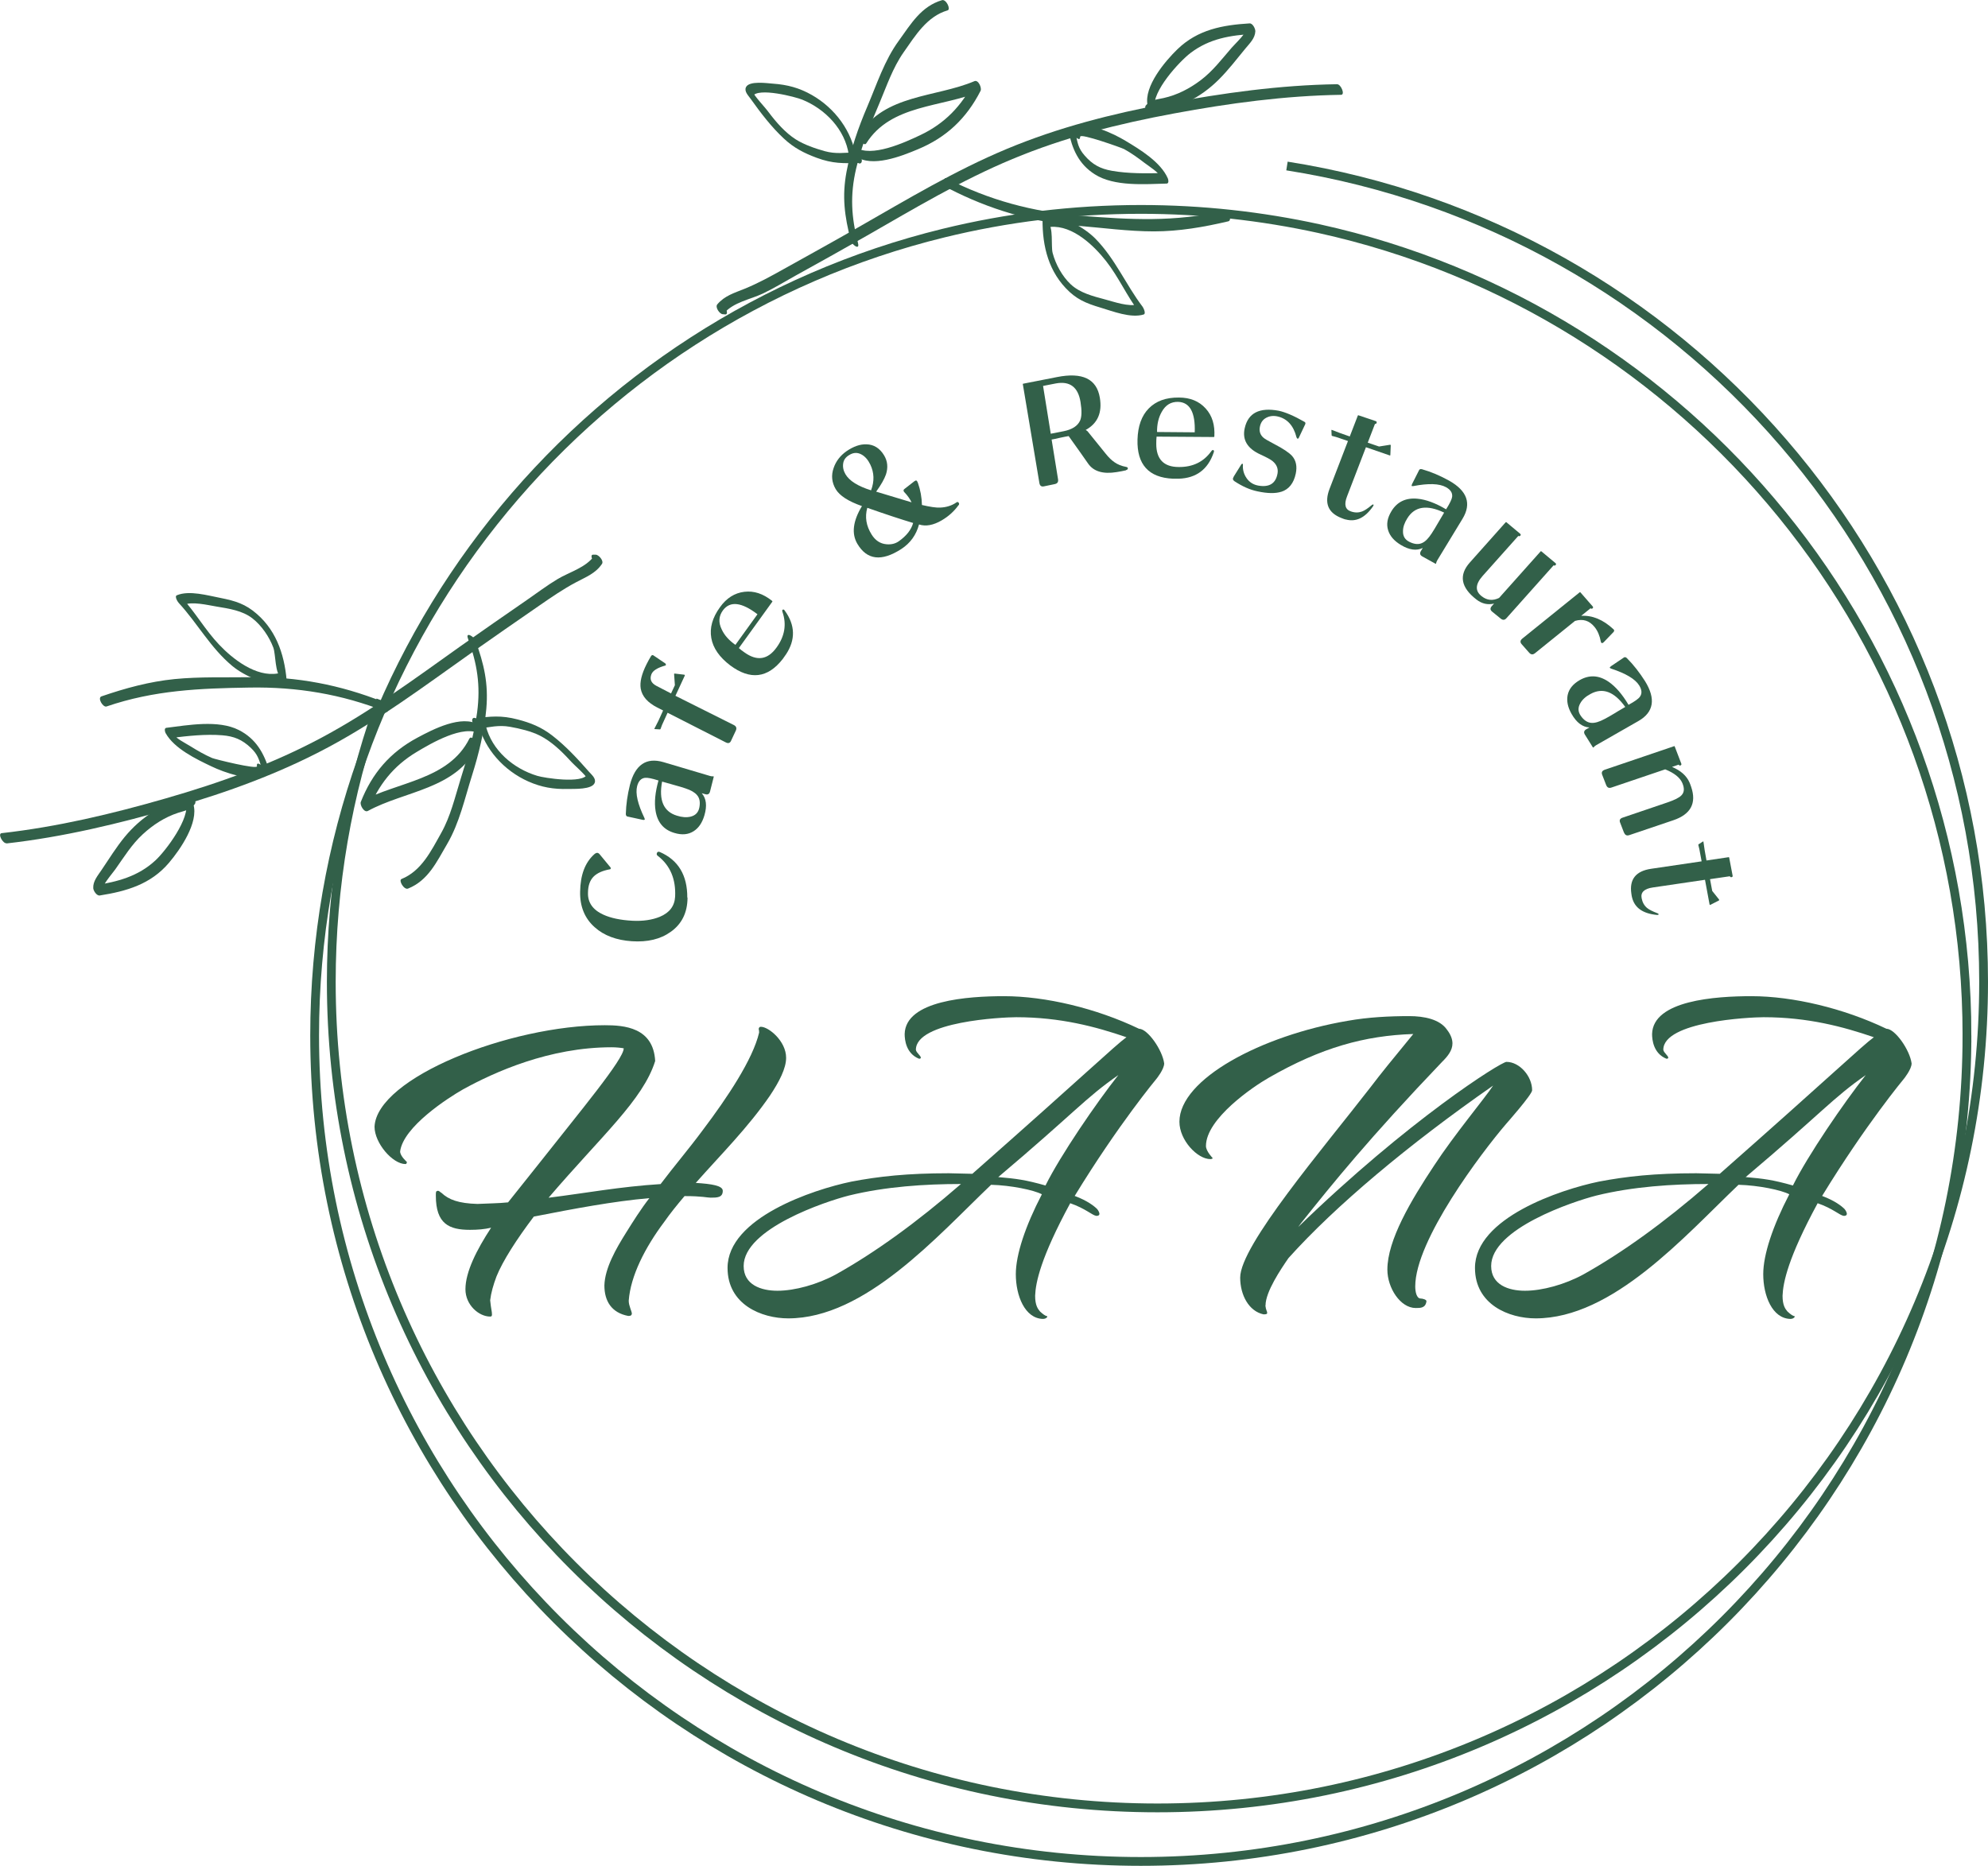 <?xml version="1.0" encoding="UTF-8"?>
<svg id="_レイヤー_2" data-name="レイヤー 2" xmlns="http://www.w3.org/2000/svg" viewBox="0 0 253.24 237.72">
  <defs>
    <style>
      .cls-1 {
        fill: none;
        stroke: #326049;
        stroke-miterlimit: 10;
        stroke-width: 1.12px;
      }

      .cls-2 {
        fill: #326049;
      }
    </style>
  </defs>
  <g id="_レイヤー_2-2" data-name="レイヤー 2">
    <g id="Logo_1" data-name="Logo 1">
      <g>
        <path class="cls-1" d="M250.56,131.92c0,58.12-47.12,105.24-105.24,105.24s-105.24-47.12-105.24-105.24c0-49.46,34.12-90.96,80.11-102.22,8.05-1.97,16.47-3.02,25.13-3.02,7.79,0,15.39.85,22.7,2.45,47.21,10.38,82.54,52.46,82.54,102.79Z"/>
        <path class="cls-1" d="M163.94,21.15c50.28,7.92,88.74,51.45,88.74,103.95,0,58.12-47.12,105.24-105.24,105.24s-105.24-47.12-105.24-105.24c0-12.24,2.09-24,5.94-34.93.11-.32.23-.65.35-.97"/>
      </g>
    </g>
    <g>
      <path class="cls-2" d="M.83,107.46c7.26-.82,14.36-2.53,21.37-4.56,6.83-1.98,13.4-4.36,19.68-7.73,6.36-3.41,12.07-7.68,17.95-11.84,2.96-2.09,5.94-4.15,8.92-6.21,1.52-1.05,3-2.07,4.64-2.94,1.26-.67,2.47-1.12,3.29-2.33.27-.39-.41-1.18-.8-1.18-.11,0-.23,0-.34,0-.51,0,.13,1.29.64,1.29.11,0,.23,0,.34,0-.27-.39-.53-.79-.8-1.18-1.06,1.54-3.18,2.09-4.71,3.01-1.33.8-2.59,1.75-3.86,2.63-2.85,1.97-5.7,3.94-8.53,5.94-5.74,4.08-11.34,8.23-17.56,11.57-6.36,3.41-13.02,5.8-19.94,7.79-6.86,1.98-13.81,3.63-20.91,4.43-.54.06.14,1.35.64,1.29h0Z"/>
      <path class="cls-2" d="M48.75,89.4c-5.37-2.13-10.93-3.21-16.7-3.12-3.27.05-6.56-.08-9.82.24-3.2.32-6.27,1.16-9.3,2.2-.56.19.19,1.44.64,1.29,6.08-2.08,11.86-2.31,18.22-2.41,6.05-.1,11.74.84,17.37,3.07.57.23.02-1.1-.41-1.27h0Z"/>
      <path class="cls-2" d="M59.61,81.35c1.18,3.22,1.62,5.98,1.17,9.39-.39,2.94-1.24,5.74-2.12,8.56-.72,2.32-1.26,4.69-2.46,6.83-1.28,2.28-2.51,4.83-5.05,5.86-.42.17.32,1.43.83,1.22,2.57-1.03,3.65-3.41,4.98-5.68,1.57-2.68,2.24-5.8,3.17-8.74.87-2.76,1.56-5.6,1.82-8.49.28-3.22-.29-5.69-1.39-8.7-.18-.5-1.28-1.16-.95-.26h0Z"/>
      <path class="cls-2" d="M59.8,94.09c-2.63,5.3-9.17,5.49-13.78,8.01.3.38.6.76.9,1.15,1.27-3.23,3.18-5.66,6.15-7.44,1.8-1.08,6-3.56,8.08-2.31-.16-.4-.33-.79-.49-1.19-.1.04-.19.09-.29.13-.43.2.34,1.46.83,1.22.1-.04.19-.09.29-.13.44-.21-.29-1.07-.49-1.19-2.2-1.32-5.86.59-7.82,1.64-3.48,1.86-5.78,4.53-7.22,8.19-.15.38.42,1.41.9,1.15,4.69-2.56,11.23-2.77,13.91-8.16.22-.45-.72-1.55-.96-1.07h0Z"/>
      <path class="cls-2" d="M24.54,103.02s.06-.1.09-.15c-.32-.22-.64-.44-.95-.67.61,2.01-2.58,6.22-3.88,7.42-2.22,2.05-4.81,2.72-7.73,3.18.28.31.55.62.83.93-.04-.81,1.34-2.34,1.78-2.96,1.11-1.56,2.09-3.18,3.52-4.49,1.31-1.2,2.78-2.16,4.48-2.72.83-.27,1.67-.38,2.17-1.17.26-.41-.66-1.55-.96-1.07-.62.99-3.35,1.47-4.36,2.09-1.37.85-2.59,1.95-3.62,3.19-1.09,1.32-2.02,2.83-2.98,4.25-.48.72-1.1,1.42-1.05,2.31.02.33.43.99.83.93,3.41-.54,6.49-1.42,8.82-4.17,1.43-1.68,3.81-5.14,3.1-7.47-.07-.24-.67-1.11-.95-.67-.03.05-.06.1-.09.15-.26.41.66,1.55.96,1.07h0Z"/>
      <path class="cls-2" d="M32.74,97.62c.07.46-5.39-.9-5.71-1.04-.95-.41-1.87-.94-2.75-1.49-.65-.41-1.96-1.02-2.36-1.75l-.09.68c2.09-.26,4.38-.51,6.48-.34,1.49.12,2.53.55,3.63,1.59.92.87,1.06,1.52,1.41,2.65.16.52,1.23,1.18.95.26-.67-2.22-1.69-4.06-3.88-5.17-2.62-1.33-6.47-.62-9.23-.28-.31.04-.18.52-.09.68,1.1,1.97,3.9,3.31,5.83,4.23,1.59.76,5.05,2.04,6.74,1.01.1-.06.11-.23.1-.33,0-.05-.01-.09-.02-.14-.07-.46-1.14-1.38-1.02-.57h0Z"/>
      <path class="cls-2" d="M35.4,85.8c-2.79.5-5.77-1.85-7.48-3.66-1.79-1.88-3.05-4.15-4.8-6.04.08.32.15.65.23.97,1.13-.47,3.09.02,4.24.21,1.56.26,3.29.51,4.56,1.5,1.17.91,2.15,2.35,2.67,3.74.31.85.2,3.31.99,3.8-.69-.43-.24.91.15,1.16.06.03.11.07.17.1.27.17.45-.01.43-.29-.21-3.44-1.17-6.74-3.83-9.06-1.46-1.28-2.74-1.67-4.65-2.05-1.62-.31-3.97-1-5.55-.34-.34.14.12.86.23.97,2.41,2.61,4.04,5.72,6.83,8.04,1.53,1.27,4.43,2.58,6.46,2.22.55-.1-.15-1.38-.64-1.29h0Z"/>
      <path class="cls-2" d="M60.93,92.2c.8,3.26,3.27,5.98,6.36,7.36,1.69.75,3.24,1.01,5.07.96.72-.02,3.1.11,3.4-.8.19-.56-.42-1.03-.73-1.39-1.43-1.63-2.98-3.31-4.71-4.64-1.38-1.06-2.73-1.6-4.39-2.03-2.12-.55-3.44-.39-5.56-.12.21.15.42.29.62.44-.02-.04-.05-.08-.07-.12-.46-.76-1.07-.34-.61.41.02.04.05.08.07.12.11.18.38.47.62.44,1.41-.18,2.52-.49,3.97-.23,1.24.22,2.69.56,3.82,1.13,1.42.72,2.7,1.93,3.77,3.1.71.79,1.84,1.68,2.42,2.56-.06-.25-.12-.5-.18-.74-.53,1.25-5.51.46-6.35.2-3.04-.91-5.8-3.25-6.57-6.4-.13-.54-1.18-1.2-.95-.26h0Z"/>
    </g>
    <g>
      <path class="cls-2" d="M170.33,10.73c-7.31.11-14.54,1.12-21.71,2.46-6.99,1.31-13.76,3.03-20.34,5.77-6.66,2.78-12.77,6.47-19.02,10.04-3.15,1.8-6.32,3.55-9.48,5.31-1.61.9-3.19,1.77-4.9,2.47-1.32.54-2.56.88-3.51,2-.3.36.29,1.22.68,1.25.11.01.23.02.34.03.51.05,0-1.3-.51-1.35-.11-.01-.23-.02-.34-.03.23.42.45.84.68,1.25,1.2-1.43,3.36-1.77,4.98-2.54,1.4-.67,2.74-1.49,4.1-2.25,3.03-1.68,6.06-3.36,9.07-5.08,6.11-3.5,12.09-7.09,18.6-9.8,6.66-2.78,13.53-4.5,20.61-5.81,7.02-1.3,14.1-2.26,21.25-2.37.54,0,0-1.35-.51-1.35h0Z"/>
      <path class="cls-2" d="M120.88,24.03c5.13,2.64,10.56,4.26,16.32,4.73,3.26.26,6.52.72,9.79.72,3.21,0,6.36-.55,9.47-1.28.57-.14-.05-1.45-.51-1.35-6.26,1.47-12.03,1.14-18.37.63-6.03-.49-11.6-1.98-16.99-4.75-.55-.28-.13,1.09.28,1.3h0Z"/>
      <path class="cls-2" d="M109.3,30.98c-.86-3.31-1.03-6.11-.25-9.46.67-2.89,1.79-5.59,2.95-8.31.94-2.23,1.71-4.55,3.11-6.55,1.5-2.14,2.97-4.57,5.6-5.34.44-.13-.18-1.45-.71-1.3-2.66.78-3.97,3.04-5.51,5.17-1.83,2.51-2.8,5.55-4.01,8.39-1.14,2.66-2.1,5.42-2.64,8.27-.6,3.18-.26,5.69.54,8.8.13.52,1.16,1.28.92.35h0Z"/>
      <path class="cls-2" d="M110.34,18.28c3.14-5.02,9.66-4.57,14.5-6.63-.26-.41-.52-.82-.78-1.23-1.57,3.09-3.71,5.32-6.84,6.8-1.9.9-6.32,2.95-8.27,1.51.12.41.25.82.37,1.23.1-.04.2-.07.3-.11.45-.16-.19-1.48-.71-1.3-.1.04-.2.07-.3.11-.46.16.18,1.09.37,1.23,2.06,1.53,5.89-.01,7.94-.87,3.64-1.51,6.2-3.94,7.99-7.45.18-.36-.28-1.44-.78-1.23-4.92,2.09-11.45,1.66-14.64,6.77-.26.42.57,1.62.85,1.16h0Z"/>
      <path class="cls-2" d="M146.31,12.84s-.07.09-.11.14c.3.25.59.5.89.76-.41-2.06,3.17-5.94,4.59-7.01,2.41-1.82,5.06-2.24,8-2.41-.24-.34-.49-.67-.73-1.01-.03.82-1.56,2.2-2.06,2.78-1.26,1.45-2.39,2.96-3.94,4.13-1.42,1.07-2.98,1.88-4.72,2.27-.85.19-1.7.22-2.28.96-.3.39.51,1.61.85,1.16.71-.92,3.48-1.13,4.55-1.66,1.45-.71,2.77-1.68,3.91-2.82,1.21-1.2,2.29-2.62,3.38-3.94.55-.67,1.23-1.3,1.27-2.2.01-.33-.33-1.03-.73-1.01-3.44.21-6.59.78-9.19,3.29-1.58,1.53-4.29,4.74-3.81,7.13.05.25.56,1.17.89.76.04-.05.07-.09.11-.14.3-.38-.5-1.61-.85-1.16h0Z"/>
      <path class="cls-2" d="M137.62,17.41c-.03-.46,5.28,1.42,5.58,1.59.91.5,1.77,1.12,2.59,1.75.61.47,1.85,1.2,2.18,1.97l.15-.67c-2.1.05-4.41.08-6.49-.29-1.47-.26-2.46-.79-3.46-1.94-.83-.95-.91-1.62-1.14-2.78-.11-.53-1.11-1.3-.92-.35.46,2.27,1.28,4.21,3.35,5.52,2.48,1.58,6.38,1.25,9.15,1.18.32,0,.23-.5.15-.67-.9-2.07-3.55-3.68-5.39-4.78-1.51-.91-4.82-2.52-6.61-1.66-.1.05-.13.22-.13.32,0,.05,0,.09,0,.14.03.46,1,1.49.96.67h0Z"/>
      <path class="cls-2" d="M133.82,28.91c2.83-.23,5.56,2.41,7.09,4.37,1.6,2.04,2.63,4.43,4.19,6.48-.04-.33-.09-.66-.13-.99-1.17.36-3.07-.32-4.2-.62-1.53-.41-3.22-.83-4.39-1.94-1.08-1.02-1.91-2.54-2.29-3.98-.23-.87.13-3.32-.61-3.88.65.49.33-.89-.04-1.17-.05-.04-.1-.08-.16-.12-.25-.19-.45-.03-.46.25-.13,3.44.51,6.82,2.93,9.39,1.33,1.42,2.56,1.93,4.43,2.49,1.58.47,3.85,1.38,5.5.88.35-.11-.04-.87-.13-.99-2.15-2.83-3.47-6.08-6.01-8.67-1.4-1.42-4.16-3-6.21-2.84-.56.04.02,1.39.51,1.35h0Z"/>
      <path class="cls-2" d="M109.04,20.06c-.48-3.32-2.67-6.27-5.61-7.95-1.61-.92-3.13-1.32-4.95-1.45-.72-.05-3.07-.41-3.46.46-.24.54.32,1.07.59,1.46,1.26,1.76,2.64,3.59,4.24,5.07,1.27,1.19,2.56,1.85,4.17,2.45,2.06.76,3.38.72,5.52.66-.19-.17-.39-.33-.58-.5.02.04.04.08.06.12.38.8,1.03.44.65-.35-.02-.04-.04-.08-.06-.12-.09-.19-.33-.5-.58-.5-1.42.04-2.55.24-3.97-.15-1.21-.34-2.62-.82-3.69-1.5-1.35-.86-2.5-2.19-3.45-3.45-.63-.85-1.67-1.85-2.16-2.79.03.25.07.5.1.76.65-1.2,5.53.08,6.34.42,2.94,1.2,5.45,3.8,5.92,7.01.08.55,1.05,1.3.92.35h0Z"/>
    </g>
    <g>
      <path class="cls-2" d="M55.72,151.71c.29,0,.34.2.52.27.92.87,2.18,1.34,4.58,1.41,1.32-.07,2.69-.07,3.9-.2l3.84-4.82c5.33-6.77,10.94-13.47,10.89-14.81-.4-.07-.97-.13-1.55-.13-7.91,0-14.9,3.15-18.91,5.36-1.89,1.07-7.62,4.76-8.02,7.91,0,.6.86,1.34.86,1.34,0,.2-.11.27-.17.27-1.66,0-3.95-2.68-3.95-4.76.29-6.23,17.19-12.93,29.33-12.93,2.46,0,6.19.27,6.42,4.56-1.55,4.96-6.82,9.51-13.58,17.42,4.81-.6,9.05-1.41,14.27-1.74,1.72-2.28,3.61-4.49,5.39-6.9,3.09-4.09,6.36-8.98,7.16-12.4,0-.33-.06-.47-.06-.47.06-.2.11-.27.29-.27.97,0,3.21,1.81,3.21,3.95,0,1.34-.86,3.02-2.06,4.82-2.81,4.09-6.19,7.44-9.45,11.12,2.01.13,3.44.34,3.44,1.01,0,.87-.74.87-1.55.87-.46,0-1.03-.2-3.32-.2-.97,1.14-1.83,2.21-2.58,3.28-2.46,3.28-4.3,6.9-4.53,10.05,0,.67.4,1.34.4,1.67-.06.2-.11.27-.46.27-2.12-.4-3.04-1.88-3.04-3.89.06-2.21,1.49-4.69,2.75-6.7.92-1.47,1.89-3.02,2.98-4.42-4.58.4-9.57,1.34-14.72,2.35-2.18,2.88-3.95,5.63-4.76,7.64-.4,1.07-.69,2.08-.8,3.02.11,1.14.23,1.41.23,1.81,0,.2-.06.27-.23.27-1.43,0-3.15-1.47-3.15-3.48,0-2.21,1.43-5.03,3.27-7.84-.86.2-1.72.27-2.69.27-2.64,0-4.35-.74-4.35-4.35,0-.47,0-.6.23-.6Z"/>
      <path class="cls-2" d="M123.84,149.57c14.44-12.73,18.1-16.28,19.65-17.42-3.9-1.34-8.42-2.55-14.04-2.55-1.78,0-12.78.54-12.78,4.15.06.4.63.74.63,1.01,0,.07-.06.13-.23.13-1.66-.67-1.83-2.41-1.83-3.15.11-4.29,8.08-4.82,12.66-4.82,5.27,0,11.75,1.54,17.19,4.15,1.09,0,2.98,2.68,3.21,4.42,0,.74-.97,1.94-.97,1.94,0,0-4.87,5.83-10.43,14.94,1.6.6,2.46,1.27,2.86,1.67.17.2.29.47.29.6,0,.27-.29.27-.4.27-.52-.07-1.38-.94-3.32-1.61-3.78,6.97-4.41,10.12-4.47,11.79,0,1.21.34,1.67.63,2.01.86.8.92.47.92.67-.11.2-.34.27-.57.27-2.29-.07-3.44-2.95-3.44-5.7,0-2.48,1.2-6.1,3.32-10.18-1.03-.54-3.9-1.14-6.47-1.21-6.88,6.57-16.04,17.02-25.84,17.02-3.38,0-7.73-1.74-7.73-6.43,0-6.37,10.89-9.98,15.76-10.99,3.49-.67,7.16-1.07,12.43-1.07l2.98.07ZM106.48,162.37c4.93-2.75,10.31-6.63,15.93-11.52-4.58,0-9.62.33-14.27,1.47-2.92.74-13.41,4.22-13.41,8.98,0,2.41,2.23,3.15,4.3,3.15,2.23,0,5.1-.8,7.45-2.08ZM133.18,151.04c1.89-3.82,6.47-10.52,9.28-14.07-4.24,2.95-5.61,4.82-15.3,13,2.29.2,3.44.34,6.02,1.07Z"/>
      <path class="cls-2" d="M161.19,166.32c.06.6.23.74.23.94,0,.13-.06.2-.46.2-1.89-.4-2.98-2.48-2.98-4.69,0-4.09,10.54-16.42,16.61-24.26,1.43-1.88,2.58-3.28,5.44-6.77-6.19.2-11.74,1.74-18.39,5.56-2.01,1.14-8.02,5.23-8.02,8.71,0,.67.86,1.54.86,1.54,0,.07-.17.13-.29.13-1.66,0-3.95-2.41-3.95-4.76,0-5.43,10.43-10.99,21.43-12.86,2.64-.47,5.33-.6,7.85-.6,1.89,0,3.9.4,4.81,1.74.52.67.69,1.27.69,1.74,0,.87-.57,1.61-1.32,2.35-9.22,9.65-13.98,15.54-17.93,20.5l-.4.54c14.09-13.67,25.84-21.04,26.53-21.04,1.66,0,3.27,1.81,3.27,3.62,0,.54-3.32,4.29-3.32,4.29-3.15,3.68-11.57,14.81-11.57,20.7,0,.67.17,1.54.69,1.54.23,0,.74.13.74.34-.11.87-.74.87-1.37.87-1.95,0-3.61-2.55-3.61-4.89,0-3.75,2.98-8.78,5.96-13.27,2.58-3.95,6.47-8.58,7.51-10.18-10.77,7.5-20.11,15.34-26.07,21.98-.97,1.41-2.92,4.29-2.92,6.03Z"/>
      <path class="cls-2" d="M219.05,149.57c14.44-12.73,18.1-16.28,19.65-17.42-3.9-1.34-8.42-2.55-14.04-2.55-1.78,0-12.78.54-12.78,4.15.06.4.63.74.63,1.01,0,.07-.06.13-.23.13-1.66-.67-1.83-2.41-1.83-3.15.11-4.29,8.08-4.82,12.66-4.82,5.27,0,11.75,1.54,17.19,4.15,1.09,0,2.98,2.68,3.21,4.42,0,.74-.97,1.94-.97,1.94,0,0-4.87,5.83-10.43,14.94,1.6.6,2.46,1.27,2.86,1.67.17.2.29.47.29.6,0,.27-.29.27-.4.27-.52-.07-1.38-.94-3.32-1.61-3.78,6.97-4.41,10.12-4.47,11.79,0,1.21.34,1.67.63,2.01.86.8.92.47.92.67-.11.2-.34.27-.57.27-2.29-.07-3.44-2.95-3.44-5.7,0-2.48,1.2-6.1,3.32-10.18-1.03-.54-3.9-1.14-6.47-1.21-6.88,6.57-16.04,17.02-25.84,17.02-3.38,0-7.73-1.74-7.73-6.43,0-6.37,10.89-9.98,15.76-10.99,3.49-.67,7.16-1.07,12.43-1.07l2.98.07ZM201.7,162.37c4.93-2.75,10.31-6.63,15.93-11.52-4.58,0-9.62.33-14.27,1.47-2.92.74-13.41,4.22-13.41,8.98,0,2.41,2.23,3.15,4.3,3.15,2.23,0,5.1-.8,7.45-2.08ZM228.39,151.04c1.89-3.82,6.47-10.52,9.28-14.07-4.24,2.95-5.61,4.82-15.3,13,2.29.2,3.44.34,6.02,1.07Z"/>
    </g>
    <g>
      <path class="cls-2" d="M87.58,114.38c-.01,1.9-.74,3.36-2.15,4.35-1.3.93-2.94,1.32-4.94,1.19-1.96-.13-3.55-.72-4.73-1.78-1.27-1.12-1.9-2.65-1.86-4.53.03-2.14.63-3.72,1.8-4.77.14-.12.26-.18.38-.18.11,0,.22.07.33.21l1.33,1.61c.05.04.07.1.06.15,0,.07-.03.11-.09.12-.93.17-1.63.47-2.1.94-.46.47-.7,1.14-.71,2.05-.04,1.25.62,2.19,1.97,2.8.94.43,2.19.69,3.69.77,1.35.07,2.52-.11,3.48-.5,1.25-.52,1.89-1.37,1.96-2.56.11-2.25-.63-3.99-2.21-5.21-.15-.1-.17-.24-.09-.4.07-.13.18-.15.35-.09,2.35,1.02,3.51,2.96,3.5,5.79Z"/>
      <path class="cls-2" d="M90.92,98.97l-.47,1.86c-.08.34-.29.46-.64.35l-.42-.12c.58.66.7,1.6.34,2.82-.28.95-.73,1.61-1.37,2.02-.69.44-1.5.51-2.46.22-1.36-.4-2.15-1.34-2.39-2.81-.18-1.08-.05-2.38.37-3.87-.84-.27-1.42-.38-1.73-.34-.5.07-.82.42-.99,1.06-.24.94.08,2.29.93,4.06.03.09.05.15.04.19-.02.05-.1.07-.27.04l-1.93-.42c-.13-.02-.2-.14-.21-.31.03-1.23.21-2.46.52-3.71.66-2.58,2.09-3.55,4.27-2.91l5.93,1.76c.13.04.26.06.44.05.04,0,.05.02.04.05ZM85.65,99.95l-1.31-.37c-.44,2.37.18,3.82,1.88,4.34.65.21,1.24.25,1.74.13.62-.15.99-.52,1.12-1.14.14-.68.05-1.23-.3-1.62-.28-.33-.77-.62-1.48-.85-.31-.11-.85-.27-1.65-.49Z"/>
      <path class="cls-2" d="M84.77,84.57s.07.08.06.13c0,.04-.03.07-.07.09-1.03.29-1.62.66-1.79,1.14-.23.62-.02,1.1.64,1.45l1.87.97.49-1.05-.1-1.41c0-.06.04-.08.1-.07l1.19.14c.08.02.09.07.07.12l-1.19,2.57c1.38.7,3.86,1.93,7.43,3.72.32.16.4.39.27.7l-.61,1.3c-.13.31-.36.38-.67.22l-7.42-3.78-.71,1.56-.19.51s-.03.05-.07.05l-.69-.04s-.03-.02-.02-.05l.51-1,.6-1.32-.73-.37c-1.24-.63-1.95-1.43-2.12-2.41-.14-.82.11-1.86.75-3.13.18-.37.37-.69.55-1,.09-.14.18-.18.3-.12l1.58,1.07Z"/>
      <path class="cls-2" d="M100.13,83.36c-.18.26-.31.46-.42.6-1.91,2.45-4.14,2.72-6.7.81-1.35-1.03-2.17-2.18-2.4-3.47s.13-2.59,1.1-3.93c.83-1.17,1.87-1.82,3.1-1.97,1.23-.15,2.4.24,3.55,1.16.03.05.04.08.03.09l-4.27,5.92c.2.18.44.37.71.55,1.6,1.15,2.97.94,4.09-.62,1.04-1.43,1.3-2.95.76-4.52-.06-.17-.05-.28.05-.31.08-.04.16,0,.26.16,1.31,1.82,1.37,3.68.13,5.55ZM92.1,77.75c-.54.73-.61,1.53-.17,2.43.35.77.95,1.42,1.75,1.98l2.81-3.9c-2.02-1.54-3.48-1.72-4.39-.51Z"/>
      <path class="cls-2" d="M122.11,64.35c-.58.81-1.29,1.44-2.14,1.94-1.07.63-2.05.81-2.9.53-.36,1.34-1.11,2.38-2.26,3.13-2.52,1.63-4.38,1.4-5.6-.67-.76-1.3-.56-2.9.59-4.8-1.74-.61-2.86-1.33-3.35-2.17-.49-.84-.59-1.74-.26-2.68.29-.86.84-1.58,1.65-2.15.88-.6,1.72-.9,2.53-.87.94.02,1.69.49,2.24,1.39.46.75.53,1.57.25,2.44-.2.58-.61,1.31-1.25,2.2l4.51,1.36c-.21-.43-.51-.87-.91-1.28-.15-.15-.16-.31,0-.42l1.26-.98c.12-.09.21-.12.27-.09.06.03.12.13.18.27.33.93.5,1.88.52,2.84,1.03.24,1.81.36,2.33.33.76-.03,1.46-.24,2.07-.66.1-.08.2-.07.28.04.08.11.07.2,0,.32ZM109.75,57.91c-.52-.29-1.05-.27-1.58.07-.43.25-.7.61-.76,1.06-.07.46.02.92.29,1.38.49.84,1.59,1.53,3.26,2.05.44-1.17.4-2.25-.1-3.29-.29-.6-.67-1.03-1.11-1.27ZM110.48,64.7c-.33,1.17-.14,2.3.55,3.4.47.76,1.1,1.17,1.88,1.24.62.06,1.13-.07,1.57-.37.98-.69,1.6-1.47,1.84-2.34-1.5-.45-3.45-1.09-5.84-1.93Z"/>
      <path class="cls-2" d="M143.44,59.92c-.38.08-.78.17-1.21.23-1.73.28-2.94-.09-3.63-1.1-.51-.73-1.32-1.89-2.47-3.49-.28.04-.62.12-1.08.21-.56.13-.93.21-1.09.23l.82,5.07c.05.34-.08.54-.43.61l-1.35.28c-.35.08-.54-.07-.6-.43l-2.11-12.6s0-.04.03-.04l4.33-.85c3.23-.64,5.05.23,5.45,2.62.32,1.9-.26,3.27-1.8,4.12.1.06.19.12.24.17l2.28,2.82c.42.53.8.89,1.16,1.13.4.28.89.48,1.49.59.14.04.2.08.2.18,0,.12-.08.19-.25.23ZM134.51,48.85c-.27.06-.82.17-1.64.32l.98,6.09,1.64-.32c1.1-.22,1.79-.68,2.1-1.36.21-.48.23-1.27.05-2.37-.31-1.9-1.36-2.68-3.13-2.36Z"/>
      <path class="cls-2" d="M150.16,60.99c-.32,0-.56.01-.73,0-3.1-.13-4.62-1.81-4.53-4.99.05-1.7.52-3.04,1.44-3.97.92-.93,2.18-1.4,3.84-1.38,1.43,0,2.57.47,3.4,1.39.84.92,1.19,2.1,1.11,3.57-.02.06-.04.07-.06.07l-7.3-.05c-.03.27-.04.57-.04.9-.01,1.97.95,2.97,2.87,2.97,1.77.02,3.16-.65,4.13-2,.1-.15.2-.2.29-.14.07.04.09.14.02.31-.73,2.13-2.21,3.25-4.45,3.32ZM150.08,51.2c-.91-.02-1.6.39-2.09,1.27-.42.73-.61,1.6-.6,2.57l4.8.04c.09-2.54-.62-3.83-2.12-3.88Z"/>
      <path class="cls-2" d="M163.22,62.65c-.74.24-1.75.23-3.04-.05-.97-.2-1.92-.63-2.9-1.27-.18-.12-.25-.25-.22-.38.02-.07.06-.16.11-.25l.96-1.54c.03-.05.07-.06.13-.07.06,0,.07.03.07.1-.05.65.12,1.24.48,1.75s.86.82,1.49.93c1.41.24,2.22-.28,2.44-1.56.1-.6-.11-1.12-.62-1.55-.26-.22-.77-.49-1.53-.84-1.7-.76-2.37-1.89-2.03-3.38.44-1.94,1.89-2.66,4.32-2.21.82.17,1.94.64,3.3,1.42.12.07.13.17.09.29l-.81,1.71c-.04.11-.11.15-.16.14-.07-.02-.12-.09-.15-.19-.37-1.47-1.18-2.36-2.39-2.64-.53-.12-1.01-.07-1.45.16-.44.23-.71.6-.82,1.15-.11.56.03,1.03.46,1.4.17.16.65.42,1.38.81,1.14.59,1.89,1.1,2.27,1.52.5.58.65,1.32.46,2.24-.26,1.23-.88,2.01-1.85,2.32Z"/>
      <path class="cls-2" d="M171.41,66.19c-.13-.03-.3-.1-.51-.18-1.72-.66-2.24-1.9-1.53-3.74l2.34-6.08-1.5-.51-.52-.14s-.05-.02-.06-.06l-.03-.69s.03-.03.05-.02l1.04.4,1.25.44,1.03-2.67s.04-.05.07-.03l2.22.75c.1.04.14.11.09.24-.03.09-.11.12-.2.11l-.92,2.39,1.44.49,1.38-.22c.07-.02.11.02.11.08l-.05,1.21c0,.06-.03.09-.1.06l-3.01-1.04-2.41,6.27c-.4,1.03-.23,1.67.5,1.91.51.18.97.17,1.41.01.33-.12.73-.39,1.22-.8.12-.1.18-.11.23-.08.05.04.02.11-.04.21-1.03,1.49-2.18,2.04-3.5,1.68Z"/>
      <path class="cls-2" d="M182.87,71.83l-1.68-.93c-.31-.17-.37-.4-.18-.71l.23-.38c-.78.39-1.73.27-2.81-.39-.84-.51-1.37-1.12-1.6-1.85-.25-.78-.1-1.58.41-2.43.73-1.21,1.84-1.74,3.32-1.6,1.09.1,2.32.56,3.65,1.35.47-.74.73-1.28.77-1.59.06-.5-.19-.9-.78-1.23-.85-.47-2.24-.51-4.16-.14-.09.01-.16.01-.19,0-.05-.03-.04-.11.03-.27l.89-1.76c.05-.12.18-.16.36-.12,1.19.34,2.33.83,3.45,1.45,2.32,1.3,2.9,2.93,1.72,4.87l-3.21,5.28c-.07.11-.12.24-.16.41,0,.04-.03.05-.06.03ZM183.27,66.48l.69-1.17c-2.18-1.04-3.74-.8-4.68.71-.37.58-.56,1.13-.56,1.65-.02.64.25,1.09.82,1.37.62.31,1.18.36,1.64.13.4-.18.79-.59,1.2-1.22.18-.27.48-.76.89-1.47Z"/>
      <path class="cls-2" d="M197.92,72.01l-6.02,6.75c-.23.26-.47.27-.74.05l-1.07-.87c-.28-.22-.29-.46-.05-.73l.28-.31c-.79.19-1.55.03-2.25-.52-1.99-1.54-2.26-3.11-.84-4.71l4.57-5.13s.05-.03.07-.02l1.77,1.48c.1.09.1.17.02.25s-.16.09-.25.03l-4.54,5.09c-.95,1.07-.99,1.93-.12,2.6.68.53,1.41.6,2.21.21l5.3-5.94s.05-.03.08,0l1.8,1.5c.1.09.1.17.02.25-.08.09-.16.09-.25.03Z"/>
      <path class="cls-2" d="M203.97,81.88s-.03-.07-.05-.13c-.14-.75-.4-1.38-.8-1.87-.67-.82-1.48-1.07-2.49-.77l-5.08,4.1c-.28.23-.52.21-.75-.04l-.95-1.08c-.24-.26-.21-.5.07-.73l7.31-5.9s.06-.02.08,0l1.58,1.81c.07.09.06.17-.04.25-.07.06-.15.05-.24-.02l-1.19.96c1.43-.08,2.8.49,4.12,1.72.11.1.11.22-.01.35l-1.23,1.28c-.15.15-.26.16-.34.06Z"/>
      <path class="cls-2" d="M202.92,95.24l-1.02-1.63c-.19-.3-.13-.53.19-.71l.38-.22c-.88-.04-1.64-.61-2.27-1.71-.49-.86-.65-1.64-.51-2.39.16-.8.68-1.43,1.54-1.93,1.23-.7,2.45-.63,3.68.21.9.62,1.75,1.61,2.54,2.94.77-.42,1.26-.76,1.44-1.02.3-.4.27-.88-.08-1.45-.51-.82-1.71-1.53-3.57-2.14-.09-.04-.15-.07-.17-.1-.03-.05.02-.12.16-.22l1.63-1.1c.11-.08.24-.05.37.07.87.87,1.63,1.86,2.32,2.94,1.4,2.26,1.12,3.97-.85,5.09l-5.37,3.07c-.12.07-.22.15-.34.28-.02.04-.05.03-.07,0ZM205.86,90.76l1.17-.69c-1.4-1.96-2.88-2.51-4.43-1.65-.61.32-1.04.72-1.29,1.17-.32.55-.31,1.08.05,1.6.39.57.86.88,1.37.91.44.03.98-.13,1.64-.48.29-.14.79-.43,1.49-.85Z"/>
      <path class="cls-2" d="M206.88,106.11l-.5-1.3c-.13-.31-.02-.53.33-.64l5.71-1.94c.9-.31,1.49-.6,1.77-.9.37-.38.4-.9.11-1.57-.3-.7-1.04-1.28-2.18-1.74l-6.85,2.32c-.33.11-.54,0-.67-.32l-.5-1.29c-.13-.33-.02-.54.32-.66l8.86-3.01s.04,0,.05.04l.84,2.19c.04.12,0,.19-.1.23-.11.04-.18,0-.23-.1l-.85.29c1.11.47,1.85,1.12,2.23,1.99.07.15.13.33.21.56.71,2.08-.06,3.5-2.29,4.25l-5.59,1.89c-.33.11-.54,0-.67-.32Z"/>
      <path class="cls-2" d="M207.91,114.39c-.04-.13-.07-.31-.1-.53-.27-1.82.56-2.88,2.51-3.17l6.44-.95-.29-1.56-.13-.53s0-.06.03-.08l.58-.37s.04.01.04.03l.16,1.1.23,1.3,2.83-.42s.06.01.06.05l.44,2.31c.02.11-.03.17-.16.19-.09.01-.16-.03-.19-.12l-2.53.37.28,1.5.87,1.09s.04.11-.02.13l-1.08.55c-.05.03-.09.01-.11-.06l-.58-3.13-6.65.98c-1.1.16-1.57.63-1.42,1.37.1.53.33.93.68,1.23.26.22.7.44,1.3.67.14.05.19.1.18.16-.01.06-.09.07-.2.07-1.8-.17-2.85-.9-3.18-2.22Z"/>
    </g>
  </g>
</svg>